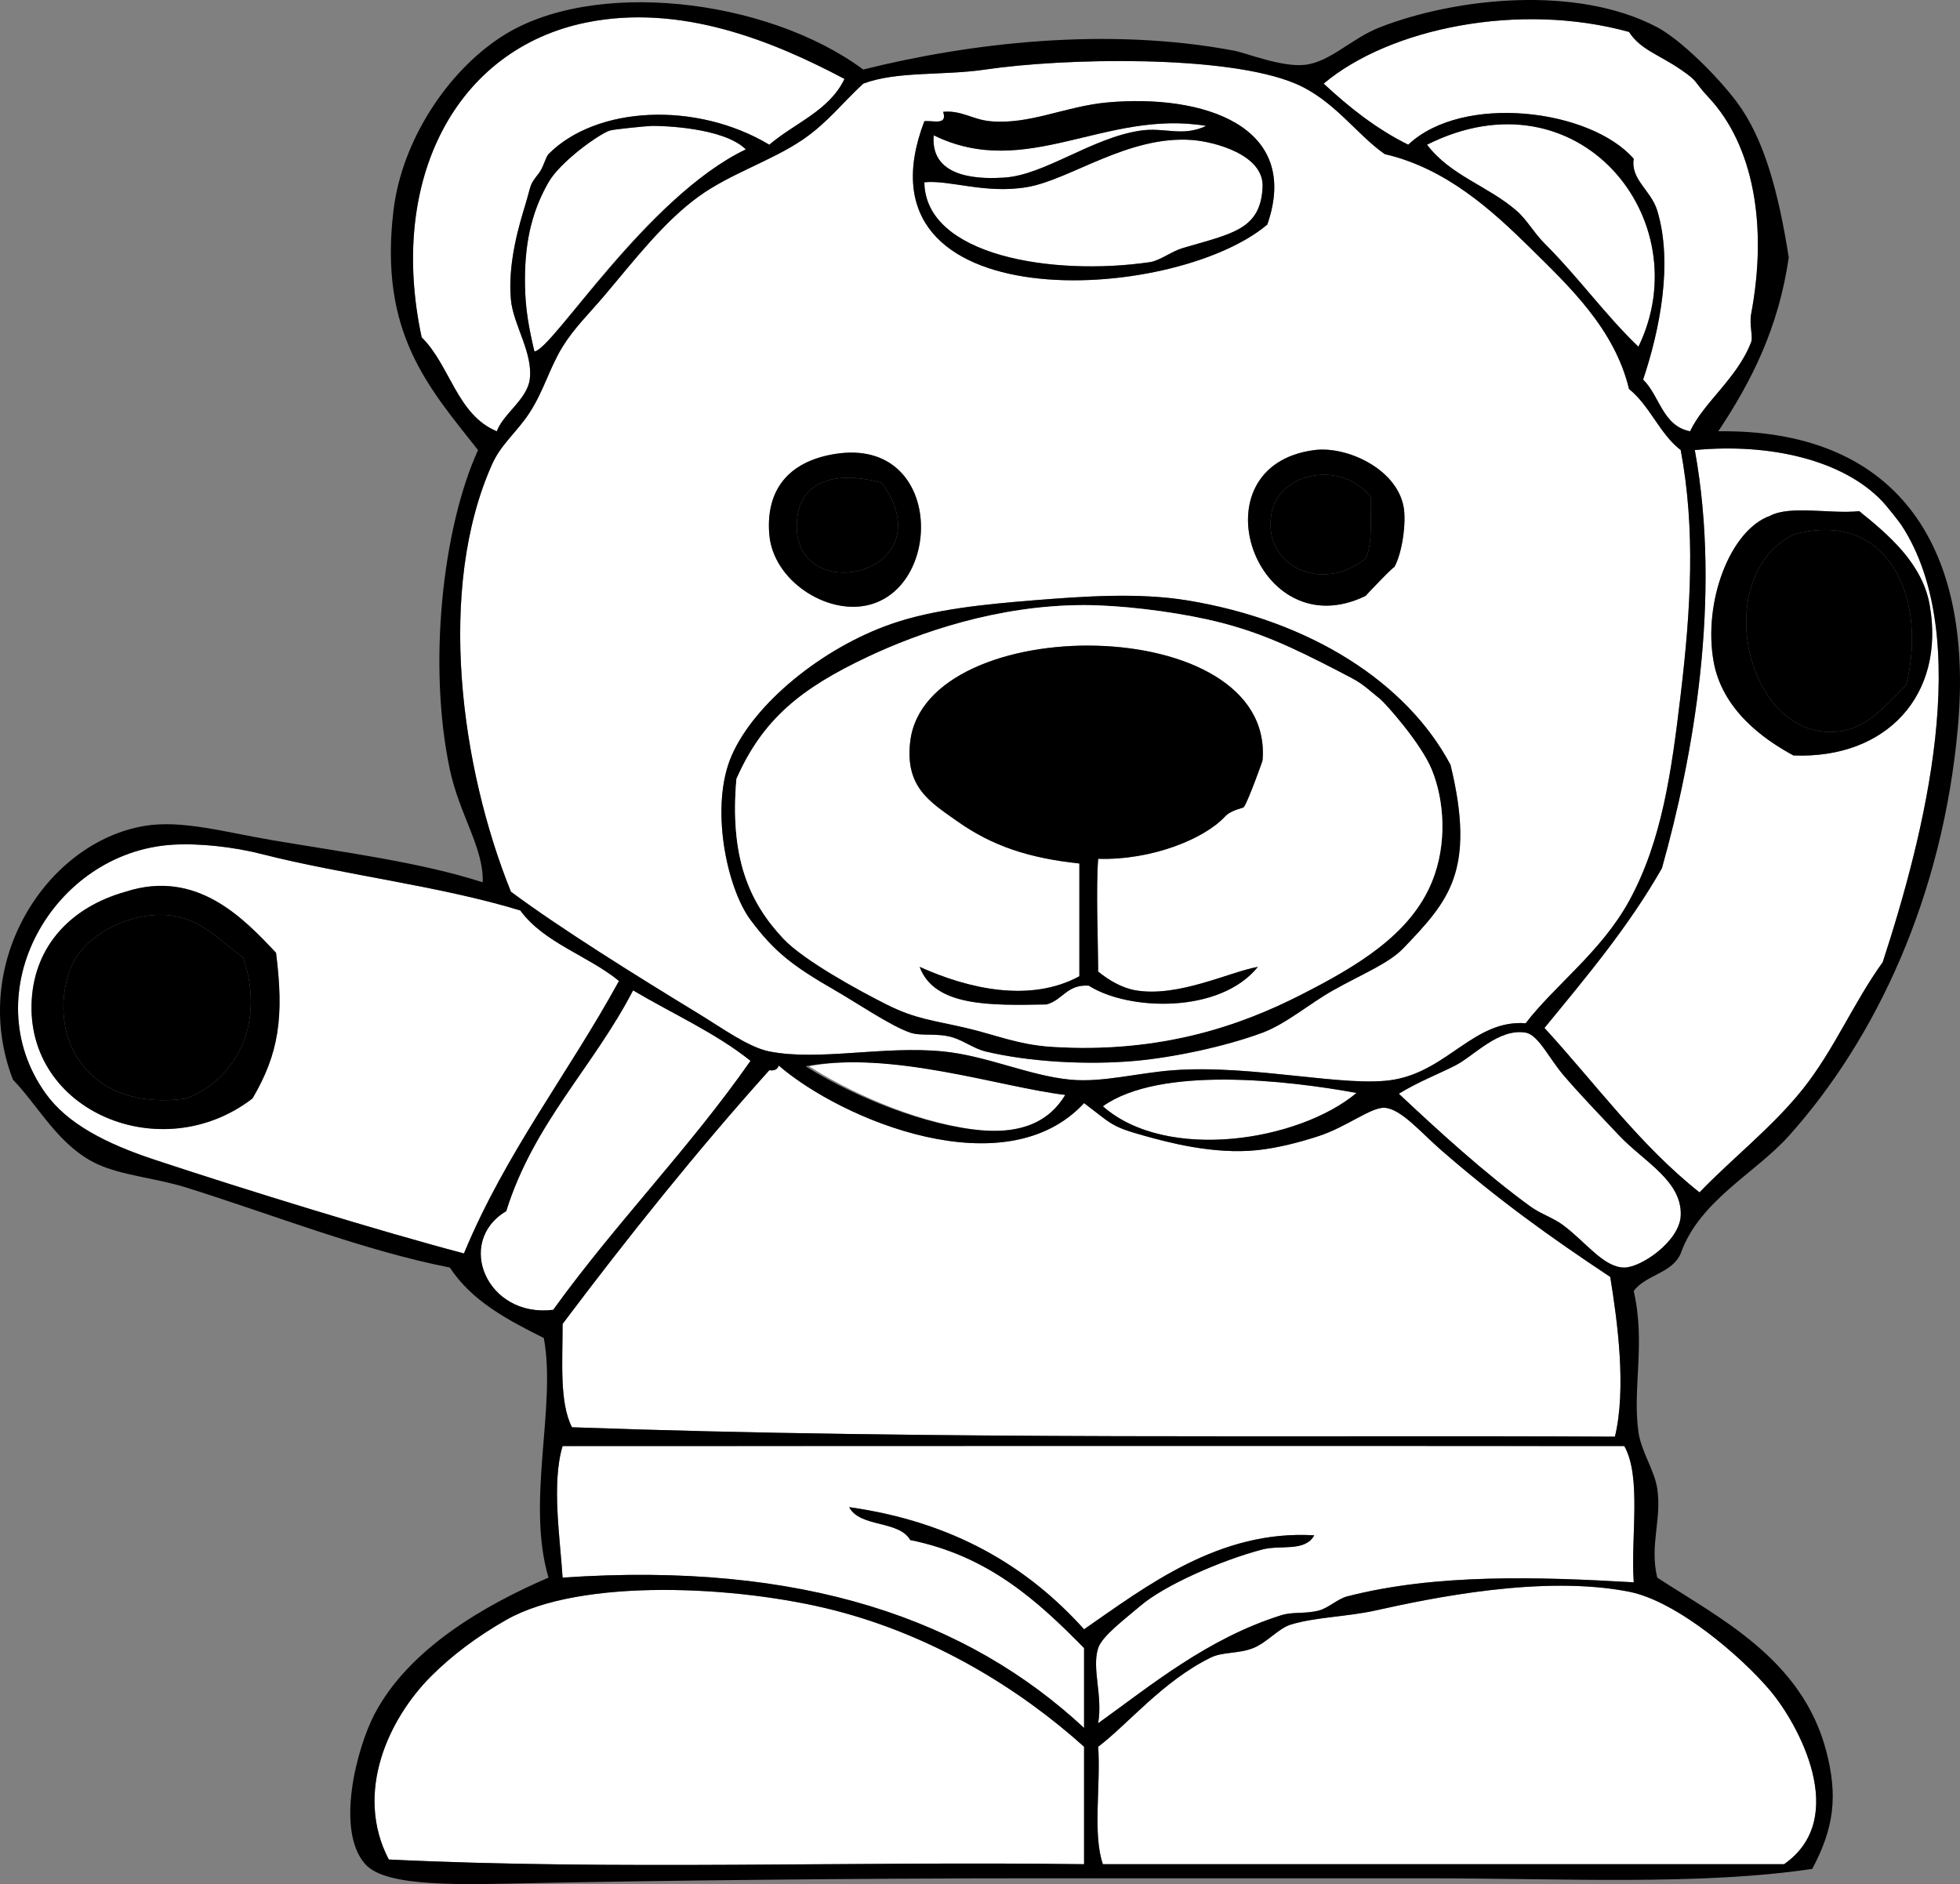 <?xml version="1.0"?><svg width="417.152" height="400.985" xmlns="http://www.w3.org/2000/svg">

 <rect width="100%" height="100%" fill="#808080" stroke="none"/>

 <g>
  <title>Layer 1</title>
  <g id="svg_1">
   <path id="svg_2" d="m179.732,16.799c-3.221,6.777 -10.61,9.387 -15.998,13.998c-15.591,-9.321 -36.824,-8.241 -46.994,2c-0.593,0.597 -1.097,2.835 -2,4c-2.168,2.795 -1.502,2.016 -3,6.999c-1.037,3.452 -3.744,11.999 -3,19.998c0.5,5.366 4.776,11.339 4,16.998c-0.579,4.219 -5.664,7.301 -6.999,10.999c-8.495,-3.503 -9.941,-14.056 -15.998,-19.998c-7.24,-33.794 7.427,-61.367 34.996,-66.992c19.982,-4.077 39.55,3.809 54.993,11.998z" fill="#ffffff" clip-rule="evenodd" fill-rule="evenodd"/>
   <path id="svg_3" d="m359.709,91.79c-5.864,-1.134 -6.448,-7.549 -9.998,-10.999c3.556,-10.624 6.396,-24.808 2.999,-35.996c-1.297,-4.272 -5.712,-6.589 -4.999,-10.999c-9.192,-10.58 -36.385,-13.982 -47.994,-3c-6.906,-3.425 -12.639,-8.025 -17.998,-12.998c13.99,-11.779 41.602,-17.469 64.992,-10.999c2.398,3.753 6.341,4.808 10.999,7.999c3.927,2.69 2.525,2.274 5.999,5.999c9.378,10.058 12.565,26.951 8.999,45.994c-0.44,2.348 0.433,4.864 0,6c-2.944,7.712 -10.108,12.82 -12.999,18.999z" fill="#ffffff" clip-rule="evenodd" fill-rule="evenodd"/>
   <path id="svg_4" d="m294.718,32.797c12.982,2.997 22.74,11.851 30.996,19.998c8.243,8.134 17.904,17.152 20.997,29.996c4.442,3.557 6.486,9.512 10.999,12.999c3.177,16.943 2.158,33.844 0,51.994c-1.948,16.379 -3.955,31.155 -10.999,43.994c-5.909,10.771 -15.871,17.979 -21.997,25.997c-10.882,-0.814 -16.459,9.959 -27.997,11.998c-10.079,1.781 -30.062,-3.26 -46.994,-2c-7.641,0.569 -15.137,2.675 -21.997,2c-8.817,-0.867 -17.646,-5.071 -26.996,-5.999c-12.731,-1.263 -26.39,2.092 -36.996,0c-4.417,-0.871 -10.177,-5.065 -14.998,-7.999c-13.098,-7.971 -29.417,-18.137 -39.995,-25.997c-10.68,-26.438 -15.874,-64.456 -4,-90.989c1.924,-4.299 5.299,-6.835 7.999,-10.999c2.991,-4.613 4.248,-9.547 6.999,-13.999c2.456,-3.973 5.63,-7.025 8.999,-10.999c6.206,-7.318 12.494,-15.576 19.998,-20.997c6.706,-4.845 15.375,-7.521 21.997,-11.999c5.305,-3.587 8.341,-7.69 12.999,-11.999c7.244,-2.717 16.91,-1.652 25.997,-3c16.562,-2.456 51.32,-3.213 65.992,3c8.194,3.472 13.043,10.875 18.997,15zm-24.997,14.998c7.325,-21.031 -13.697,-27.817 -33.996,-25.997c-9.01,0.808 -16.578,4.796 -24.997,4c-3.788,-0.359 -6.082,-2.361 -9.999,-2c1.007,3.008 -2.228,1.772 -4,2c-16.197,42.509 52.835,38.979 72.992,21.997zm20.997,78.991c-0.273,0.134 6.543,-6.963 5.999,-6c1.767,-3.132 2.635,-9.715 2,-12.998c-1.571,-8.126 -12.183,-12.894 -18.997,-11.999c-25.91,3.402 -12.484,42.522 10.998,30.997zm-126.984,-12.999c0.835,9.758 12.131,17.082 20.998,14.998c16.453,-3.867 15.851,-36.724 -7.999,-31.996c-9.916,1.966 -13.724,8.524 -12.999,16.998zm88.989,13.999c-10.345,-1.7 -21.983,-0.891 -32.996,0c-10.022,0.811 -21.018,1.877 -29.997,4.999c-14.862,5.168 -29.181,16.986 -33.996,27.997c-4.721,10.796 -1.077,28.17 4,34.996c5.068,6.813 9.022,9.825 17.998,14.999c4.761,2.744 11.859,7.587 15.998,8.999c2.376,0.811 5.601,0 8.999,0.999c2.287,0.673 4.65,2.438 6.999,3c9.411,2.253 21.767,2.929 31.996,2c7.858,-0.714 18.892,-2.98 26.997,-5.999c4.98,-1.855 10.007,-6.192 14.998,-8.999c6.218,-3.497 11.838,-5.7 14.998,-8.999c9.59,-10.009 15.378,-17.512 9.999,-38.995c-9.246,-17.435 -29.702,-30.679 -55.993,-34.997z" fill="#ffffff" clip-rule="evenodd" fill-rule="evenodd"/>
   <path id="svg_5" d="m256.723,26.798c-5.182,2.407 -8.771,0.229 -13.999,1c-10.389,1.532 -20.395,9.462 -28.996,9.999c-4.326,0.27 -15.838,0.568 -14.998,-8.999c19.731,9.674 36.517,-5.602 57.993,-2z" fill="#ffffff" clip-rule="evenodd" fill-rule="evenodd"/>
   <path id="svg_6" d="m158.735,31.797c-21.696,10.505 -41.232,42.757 -44.994,42.995c-1.167,-4.94 -1.913,-8.895 -2,-13.998c-0.139,-8.166 1.078,-15.153 5,-21.998c2.502,-4.366 10.645,-10.19 12.999,-10.999c0.86,-0.295 8.023,-0.979 8.999,-1c1.869,-0.039 15.266,0.279 19.996,5z" fill="#ffffff" clip-rule="evenodd" fill-rule="evenodd"/>
   <path id="svg_7" d="m348.711,73.792c-7.021,-6.707 -12.738,-14.759 -19.998,-21.997c-2.279,-2.272 -3.725,-5.036 -5.999,-6.999c-6.083,-5.25 -14.02,-7.429 -18.997,-13.999c32.196,-16.157 58.106,15.995 44.994,42.995z" fill="#ffffff" clip-rule="evenodd" fill-rule="evenodd"/>
   <path id="svg_8" d="m196.73,38.796c5.388,-0.557 13.077,2.575 21.998,1c9.146,-1.615 21.47,-11.016 34.996,-9.999c4.7,0.354 15.308,3.1 14.998,9.999c-0.409,9.119 -6.533,9.909 -16.998,12.999c-2.383,0.704 -4.877,2.691 -6.999,3c-20.758,3.019 -47.764,-1.376 -47.995,-16.999z" fill="#ffffff" clip-rule="evenodd" fill-rule="evenodd"/>
   <path id="svg_9" d="m361.709,253.77c-12.653,-10.01 -22.154,-23.173 -32.996,-34.995c8.862,-10.803 17.862,-21.467 24.997,-33.996c6.632,-23.557 12.757,-57.352 6.999,-88.989c15.913,-1.517 31.604,2.077 39.995,10.999c0.882,0.938 3.517,4.258 4,5c15.604,23.948 4.817,65.968 -4,92.988c-6.343,8.822 -10.326,18.626 -16.998,26.997c-6.462,8.109 -14.822,14.551 -21.997,21.996zm3,-112.986c1.815,10.224 10.569,16.549 16.998,19.998c19.884,0.786 32.353,-12.952 28.996,-31.996c-1.572,-8.922 -8.833,-15.026 -14.998,-19.997c-6.012,0.654 -14.648,-1.317 -18.998,1c-8.487,3.034 -14.256,18.282 -11.998,30.995z" fill="#ffffff" clip-rule="evenodd" fill-rule="evenodd"/>
   <path id="svg_10" d="m291.718,105.788c-0.055,4.611 0.443,9.775 -1,12.999c-9.424,7.766 -22.526,1.535 -19.997,-9.999c1.846,-8.417 15.021,-10.776 20.997,-3z" fill="#000000" clip-rule="evenodd" fill-rule="evenodd"/>
   <path id="svg_11" d="m187.731,102.789c14.195,20.078 -20.821,27.205 -17.998,6.999c1.037,-7.417 8.318,-9.715 17.998,-6.999z" fill="#000000" clip-rule="evenodd" fill-rule="evenodd"/>
   <path id="svg_12" d="m381.708,113.787c19.747,-5.567 28.701,13.048 23.997,31.996c-4.873,4.791 -8.775,9.946 -15.998,9.999c-18.5,0.135 -25.463,-33.287 -7.999,-41.995z" fill="#000000" clip-rule="evenodd" fill-rule="evenodd"/>
   <path id="svg_13" d="m308.716,162.781c5.463,22.664 -0.409,28.986 -9.999,38.995c-3.16,3.299 -8.78,5.502 -14.998,8.999c-4.991,2.807 -10.018,7.144 -14.998,8.999c-8.105,3.019 -19.139,5.285 -26.997,5.999c-10.229,0.929 -22.585,0.253 -31.996,-2c-2.349,-0.562 -4.712,-2.327 -6.999,-3c-3.398,-0.999 -6.623,-0.188 -8.999,-0.999c-4.139,-1.412 -11.237,-6.255 -15.998,-8.999c-8.975,-5.174 -12.93,-8.186 -17.998,-14.999c-5.077,-6.825 -8.72,-24.2 -4,-34.996c4.815,-11.011 19.134,-22.828 33.996,-27.997c8.979,-3.122 19.975,-4.188 29.997,-4.999c11.012,-0.891 22.651,-1.7 32.996,0c26.291,4.32 46.747,17.564 55.993,34.997zm-141.982,36.995c4.319,4.587 15.938,10.962 21.998,13.998c6.201,3.107 9.717,3.301 16.998,5c5.918,1.381 11.016,3.549 17.998,3.999c23.439,1.513 40.552,-4.678 52.993,-10.998c12.183,-6.19 23.392,-12.878 27.996,-23.998c3.386,-8.174 2.654,-17.558 0,-23.997c-2.33,-5.655 -9.859,-14.066 -10.998,-14.998c-4.334,-3.543 -3.696,-3.269 -8.999,-5.999c-9.778,-5.036 -17.2,-8.64 -27.996,-10.999c-7.831,-1.711 -18.276,-3 -25.997,-3c-18.462,0 -35.238,5.925 -45.994,10.999c-14.17,6.684 -22.369,13.216 -27.997,25.997c-1.431,16.528 2.56,26.097 9.998,33.996z" clip-rule="evenodd" fill-rule="evenodd"/>
   <path id="svg_14" d="m156.735,165.781c5.627,-12.78 13.826,-19.312 27.997,-25.997c10.756,-5.074 27.532,-10.999 45.994,-10.999c7.721,0 18.166,1.289 25.997,3c10.796,2.359 18.218,5.963 27.996,10.999c5.303,2.73 4.665,2.456 8.999,5.999c1.139,0.932 8.668,9.343 10.998,14.998c2.654,6.439 3.386,15.823 0,23.997c-4.604,11.12 -15.813,17.807 -27.996,23.998c-12.441,6.32 -29.554,12.511 -52.993,10.998c-6.982,-0.45 -12.08,-2.618 -17.998,-3.999c-7.28,-1.699 -10.797,-1.893 -16.998,-5c-6.06,-3.036 -17.679,-9.411 -21.998,-13.998c-7.437,-7.9 -11.428,-17.469 -9.998,-33.996zm103.987,7.999c1.306,-1.413 3.808,-1.761 4,-2c0.819,-1.021 3.977,-9.716 3.999,-9.999c2.521,-31.759 -71.667,-31.852 -74.991,-4c-1.164,9.753 4.208,12.9 9.999,16.998c7.575,5.361 15.367,7.853 25.997,8.999c0,7.999 0,15.998 0,23.997c-10.496,5.703 -23.696,2.662 -33.996,-2c3.162,8.503 15.105,8.226 26.997,7.999c3.435,-0.898 4.345,-4.32 8.999,-3.999c8.384,5.352 27.885,6.062 35.995,-4c-5.978,1.05 -16.912,6.537 -25.997,5c-2.885,-0.488 -5.716,-2.139 -7.998,-4c-0.013,-6.091 -0.493,-17.785 0,-23.997c11.461,0.342 22.629,-4.272 26.996,-8.998z" fill="#ffffff" clip-rule="evenodd" fill-rule="evenodd"/>
   <path fill="black" id="svg_15" d="m233.726,182.778c-0.493,6.212 -0.013,17.906 0,23.997c2.282,1.861 5.113,3.512 7.998,4c9.085,1.537 20.02,-3.95 25.997,-5c-8.11,10.062 -27.611,9.352 -35.995,4c-4.654,-0.321 -5.564,3.101 -8.999,3.999c-11.892,0.227 -23.834,0.504 -26.997,-7.999c10.299,4.662 23.5,7.703 33.996,2c0,-7.999 0,-15.998 0,-23.997c-10.629,-1.146 -18.422,-3.638 -25.997,-8.999c-5.791,-4.098 -11.163,-7.245 -9.999,-16.998c3.323,-27.852 77.511,-27.759 74.991,4c-0.022,0.283 -3.18,8.978 -3.999,9.999c-0.192,0.239 -2.694,0.587 -4,2c-4.367,4.726 -15.535,9.34 -26.996,8.998z" clip-rule="evenodd" fill-rule="evenodd"/>
   <path id="svg_16" d="m131.738,208.775c-10.724,19.605 -24.118,36.541 -32.996,57.993c-18.114,-4.789 -46.583,-13.562 -65.992,-19.998c-10.276,-3.407 -18.423,-7.639 -22.998,-13.998c-15.459,-21.495 1.445,-51.43 26.997,-52.994c5.723,-0.35 13.047,0.479 18.998,2c17.119,4.375 38.032,6.794 54.993,11.999c5.072,6.927 14.401,9.597 20.998,14.998zm-124.984,3.999c-1.426,23.759 27.658,35.904 46.994,20.998c5.595,-9.529 6.749,-17.305 5,-30.996c-6.868,-7.275 -16.851,-17.893 -31.996,-12.999c-11.698,3.283 -19.309,11.523 -19.998,22.997z" fill="#ffffff" clip-rule="evenodd" fill-rule="evenodd"/>
   <path id="svg_17" d="m26.751,189.778c15.146,-4.894 25.128,5.723 31.996,12.999c1.749,13.691 0.595,21.467 -5,30.996c-19.336,14.906 -48.42,2.761 -46.994,-20.998c0.69,-11.475 8.301,-19.715 19.998,-22.997zm8.999,4.999c-8.067,-0.694 -18.38,4.139 -20.998,11.999c-4.821,14.478 4.296,29.994 24.997,26.997c10.64,-4.181 16.774,-16.069 11.999,-29.996c-4.867,-3.45 -8.987,-8.397 -15.998,-9z" clip-rule="evenodd" fill-rule="evenodd"/>
   <path id="svg_18" d="m51.749,203.776c4.775,13.927 -1.358,25.815 -11.999,29.996c-20.701,2.997 -29.818,-12.52 -24.997,-26.997c2.618,-7.86 12.931,-12.693 20.998,-11.999c7.01,0.604 11.13,5.551 15.998,9z" fill="#000000" clip-rule="evenodd" fill-rule="evenodd"/>
   <path id="svg_19" d="m134.738,210.775c8.365,4.966 17.592,9.07 24.997,14.998c-13.015,18.647 -28.738,34.587 -41.995,52.993c-14.139,1.75 -20.943,-14.496 -9.999,-20.997c5.87,-18.793 18.596,-30.731 26.997,-46.994z" fill="#ffffff" clip-rule="evenodd" fill-rule="evenodd"/>
   <path id="svg_20" d="m297.717,232.772c4.324,-2.627 8.192,-4.065 11.999,-5.999c4.011,-2.038 9.208,-7.987 14.998,-6.999c2.667,0.455 4.996,5.477 7.999,8.998c3.276,3.844 7.676,8.445 11.998,12.999c5.18,5.457 13.386,9.615 12.999,16.998c-0.285,5.421 -8.41,10.998 -11.999,10.998c-4.378,0 -8.096,-5.328 -12.998,-8.999c-2.137,-1.6 -4.841,-2.43 -6.999,-3.999c-9.779,-7.111 -19.831,-16.32 -27.997,-23.997z" fill="#ffffff" clip-rule="evenodd" fill-rule="evenodd"/>
   <path id="svg_21" d="m172.206,226.926c18.142,-3.398 40.818,4.451 54.52,6.104c-3.389,5.654 -9.322,8.7 -19.627,7.323c-12.988,-1.736 -26.898,-8.274 -34.893,-13.427z" fill="#ffffff" clip-rule="evenodd" fill-rule="evenodd"/>
   <path id="svg_22" d="m230.726,234.772c5.994,4.517 5.596,4.951 12.998,6.999c4.453,1.231 14.533,4.03 23.997,2.999c4.287,-0.467 8.904,-1.656 12.999,-2.999c5.901,-1.936 11.149,-6.202 13.998,-6c3.525,0.252 7.683,5.249 11.998,8.999c12.139,10.547 22.92,18.322 35.996,26.997c1.552,9.534 3.465,23.747 0.999,33.995c-62.897,-0.368 -144.801,0.757 -221.972,-1.999c-2.715,-5.285 -1.983,-14.015 -2,-21.997c14.021,-18.643 28.548,-36.778 43.995,-53.994c1.163,0.163 1.779,-0.221 2,-0.999c13.508,11.653 48.295,26.074 64.992,7.999z" fill="#ffffff" clip-rule="evenodd" fill-rule="evenodd"/>
   <path id="svg_23" d="m288.718,232.608c-12.351,10.326 -40.507,14.744 -53.993,2.835c12.175,-8.645 39.215,-5.537 53.993,-2.835z" fill="#ffffff" clip-rule="evenodd" fill-rule="evenodd"/>
   <path id="svg_24" d="m345.711,307.763c3.7,6.633 1.334,19.33 2,28.997c-20.189,-1.167 -42.047,-1.883 -60.992,2.999c-2.011,0.519 -4.002,2.479 -5.999,3c-2.984,0.778 -5.516,0.222 -7.999,1c-15.754,4.938 -27.854,15.007 -38.995,22.997c1.012,-5.975 -1.406,-11.603 0,-15.998c0.82,-2.566 5.801,-6.258 8.998,-8.999c5.062,-4.338 17.164,-9.694 25.997,-11.999c3.826,-0.998 9.012,0.581 10.999,-2.999c-20.232,-1.232 -35.794,10.865 -48.994,19.997c-11.99,-13.34 -27.791,-22.869 -49.994,-25.996c2.281,4.384 10.584,2.747 12.998,6.999c16.633,3.364 27.083,12.911 36.996,22.997c0,5.666 0,11.332 0,16.998c-24.687,-22.975 -59.791,-35.531 -110.986,-31.996c-0.522,-8.273 -2.386,-20.102 0,-27.997c72.873,-0.011 153.286,-0.057 225.971,0z" fill="#FFFFFF" clip-rule="evenodd" fill-rule="evenodd"/>
   <path id="svg_25" d="m230.726,371.755c0,8.332 0,16.665 0,24.997c-49.01,-0.651 -100.633,1.312 -147.981,-1c-7.434,-14.26 0.027,-30.019 8.999,-38.995c4.473,-4.476 9.818,-8.476 15.998,-11.998c15.781,-8.995 49.265,-7.341 69.991,-2c20.746,5.345 39.02,16.438 52.993,28.996z" fill="#ffffff" clip-rule="evenodd" fill-rule="evenodd"/>
   <path id="svg_26" d="m379.708,396.752c-48.327,0 -96.654,0 -144.982,0c-2.217,-6.448 -0.418,-16.913 -0.999,-24.997c6.298,-4.75 13.734,-13.963 23.996,-18.998c2.504,-1.228 5.896,-0.761 8.999,-1.999c2.972,-1.187 5.359,-4.19 7.999,-5c5.251,-1.609 11.982,-1.662 17.998,-2.999c11.99,-2.665 35.67,-7.614 53.993,-4c10.208,2.014 23.868,13.754 29.996,20.998c5.954,7.038 17.108,27.157 3,36.995z" fill="#ffffff" clip-rule="evenodd" fill-rule="evenodd"/>
   <path id="svg_27" d="m365.709,91.79c37.194,-0.482 54.525,23.385 50.993,62.992c-3.217,36.072 -17.457,66.327 -35.995,86.989c-7.1,7.912 -19.032,13.772 -22.997,24.997c-1.772,4.227 -7.466,4.533 -9.999,7.998c2.56,11.19 -0.308,20.676 1,29.997c0.58,4.137 3.407,8.132 3.999,11.998c1.02,6.662 -1.665,11.938 0,18.998c13.326,8.688 30.888,17.326 35.996,36.995c2.471,9.515 1.646,16.28 -3,24.997c-23.995,3.571 -53.323,1.999 -81.989,1.999c-26.868,0 -55.021,0 -83.99,0c-38.353,0 -81.618,0.527 -104.987,1c-16.16,0.328 -32.504,1.047 -36.996,-3.999c-6.391,-7.181 -1.858,-24.647 2,-31.996c7.271,-13.85 23.355,-23.12 36.996,-28.996c-4.799,-16.268 1.731,-36.437 -1,-50.994c-7.789,-3.876 -15.394,-7.936 -19.998,-14.998c-18.351,-3.594 -37.646,-11.247 -55.993,-16.998c-6.45,-2.021 -13.826,-2.604 -18.998,-4.999c-8.229,-3.811 -12.436,-12.227 -17.998,-17.998c-9.507,-24.632 7.006,-50.455 27.997,-53.993c7.895,-1.331 17.029,1.304 26.997,3c15.807,2.689 31.51,4.672 44.995,8.999c0.238,-7.32 -4.953,-14.356 -7,-23.997c-4.721,-22.234 -1.572,-51.368 6,-67.991c-10.535,-13.362 -21.131,-24.919 -17.997,-50.994c1.791,-14.9 11.461,-29.515 22.997,-36.996c19.267,-12.494 56.381,-8.232 76.99,7c22.392,-5.597 51.692,-9.174 78.99,-4c2.537,0.481 10.087,3.553 14.998,3c5.462,-0.615 9.838,-5.603 15.998,-7.999c16.236,-6.317 41.911,-9.034 58.992,0c5.01,2.649 12.909,10.499 16.998,15.998c5.754,7.738 8.793,19.008 10.999,32.996c-2.181,15.149 -8.073,26.589 -14.998,36.995zm-240.97,-86.989c-27.568,5.625 -42.235,33.197 -34.996,66.992c6.057,5.942 7.503,16.494 15.998,19.998c1.335,-3.698 6.42,-6.78 6.999,-10.999c0.777,-5.659 -3.5,-11.632 -4,-16.998c-0.745,-7.999 1.962,-16.546 3,-19.998c1.498,-4.983 0.832,-4.204 3,-6.999c0.903,-1.164 1.407,-3.403 2,-4c10.17,-10.241 31.403,-11.321 46.994,-2c5.388,-4.611 12.777,-7.221 15.998,-13.998c-15.443,-8.189 -35.011,-16.075 -54.993,-11.998zm247.969,67.991c0.433,-1.135 -0.44,-3.651 0,-6c3.566,-19.043 0.379,-35.937 -8.999,-45.994c-3.474,-3.725 -2.072,-3.309 -5.999,-5.999c-4.658,-3.191 -8.601,-4.246 -10.999,-7.999c-23.391,-6.47 -51.002,-0.781 -64.992,10.999c5.359,4.973 11.092,9.573 17.998,12.998c11.609,-10.982 38.802,-7.58 47.994,3c-0.713,4.41 3.702,6.727 4.999,10.999c3.397,11.188 0.557,25.372 -2.999,35.996c3.55,3.449 4.134,9.864 9.998,10.999c2.891,-6.18 10.055,-11.288 12.999,-18.999zm-96.988,-54.993c-14.672,-6.212 -49.43,-5.455 -65.992,-3c-9.087,1.347 -18.753,0.283 -25.997,3c-4.657,4.308 -7.694,8.412 -12.999,11.999c-6.622,4.477 -15.292,7.153 -21.997,11.999c-7.504,5.421 -13.792,13.679 -19.998,20.997c-3.369,3.973 -6.543,7.026 -8.999,10.999c-2.751,4.452 -4.008,9.386 -6.999,13.999c-2.7,4.163 -6.075,6.699 -7.999,10.999c-11.874,26.533 -6.681,64.551 4,90.989c10.578,7.86 26.897,18.026 39.995,25.997c4.821,2.934 10.581,7.128 14.998,7.999c10.605,2.092 24.264,-1.263 36.996,0c9.35,0.928 18.179,5.132 26.996,5.999c6.86,0.675 14.356,-1.431 21.997,-2c16.932,-1.26 36.915,3.781 46.994,2c11.538,-2.039 17.115,-12.812 27.997,-11.998c6.126,-8.019 16.088,-15.226 21.997,-25.997c7.044,-12.839 9.051,-27.615 10.999,-43.994c2.158,-18.15 3.177,-35.05 0,-51.994c-4.513,-3.486 -6.557,-9.441 -10.999,-12.999c-3.093,-12.844 -12.754,-21.862 -20.997,-29.996c-8.256,-8.146 -18.014,-17.001 -30.996,-19.998c-5.953,-4.127 -10.802,-11.53 -18.997,-15zm-136.983,8.999c-0.975,0.021 -8.138,0.705 -8.999,1c-2.354,0.808 -10.497,6.633 -12.999,10.999c-3.922,6.844 -5.139,13.832 -5,21.998c0.087,5.104 0.833,9.058 2,13.998c3.762,-0.237 24.161,-33.117 44.994,-42.995c-4.728,-4.722 -18.125,-5.04 -19.996,-5zm164.98,3.999c4.978,6.569 12.914,8.749 18.997,13.999c2.274,1.963 3.72,4.727 5.999,6.999c7.26,7.238 12.978,15.29 19.998,21.997c13.112,-27 -12.798,-59.152 -44.994,-42.995zm79.99,200.975c6.672,-8.371 10.655,-18.175 16.998,-26.997c8.817,-27.02 19.604,-69.04 4,-92.988c-0.483,-0.741 -3.118,-4.062 -4,-5c-8.392,-8.922 -24.082,-12.516 -39.995,-10.999c5.758,31.637 -0.367,65.432 -6.999,88.989c-7.135,12.529 -16.135,23.193 -24.997,33.996c10.842,11.822 20.343,24.985 32.996,34.995c7.174,-7.443 15.534,-13.885 21.997,-21.996zm-272.966,-37.995c-16.961,-5.205 -37.875,-7.623 -54.993,-11.999c-5.95,-1.521 -13.275,-2.35 -18.998,-2c-25.552,1.564 -42.457,31.499 -26.997,52.994c4.574,6.359 12.722,10.591 22.998,13.998c19.409,6.436 47.877,15.209 65.992,19.998c8.877,-21.452 22.272,-38.388 32.996,-57.993c-6.598,-5.401 -15.927,-8.071 -20.998,-14.998zm-3,63.993c-10.944,6.501 -4.14,22.747 9.999,20.997c13.257,-18.406 28.98,-34.346 41.995,-52.993c-7.405,-5.928 -16.632,-10.032 -24.997,-14.998c-8.401,16.262 -21.127,28.2 -26.997,46.994zm217.973,-1c2.158,1.569 4.862,2.399 6.999,3.999c4.902,3.671 8.62,8.999 12.998,8.999c3.589,0 11.714,-5.577 11.999,-10.998c0.387,-7.383 -7.819,-11.541 -12.999,-16.998c-4.322,-4.554 -8.722,-9.155 -11.998,-12.999c-3.003,-3.521 -5.332,-8.543 -7.999,-8.998c-5.79,-0.988 -10.987,4.961 -14.998,6.999c-3.807,1.934 -7.675,3.372 -11.999,5.999c8.166,7.676 18.218,16.885 27.997,23.997zm-118.887,-16.417c10.448,1.377 16.463,-1.669 19.899,-7.323c-13.891,-1.652 -36.881,-9.502 -55.274,-6.104c8.105,5.153 22.208,11.691 35.375,13.427zm-41.093,-13.58c-0.221,0.778 -0.837,1.162 -2,0.999c-15.447,17.216 -29.974,35.352 -43.995,53.994c0.017,7.982 -0.715,16.712 2,21.997c77.171,2.756 159.074,1.631 221.972,1.999c2.466,-10.248 0.553,-24.461 -0.999,-33.995c-13.076,-8.675 -23.857,-16.45 -35.996,-26.997c-4.315,-3.75 -8.473,-8.747 -11.998,-8.999c-2.849,-0.202 -8.097,4.064 -13.998,6c-4.095,1.343 -8.712,2.532 -12.999,2.999c-9.464,1.031 -19.544,-1.768 -23.997,-2.999c-7.402,-2.048 -7.004,-2.482 -12.998,-6.999c-16.697,18.075 -51.484,3.654 -64.992,-7.999zm68.991,8.67c13.486,11.909 41.643,7.491 53.993,-2.835c-14.778,-2.702 -41.818,-5.81 -53.993,2.835zm-114.985,72.32c-2.386,7.896 -0.522,19.724 0,27.997c51.195,-3.535 86.3,9.021 110.986,31.996c0,-5.666 0,-11.332 0,-16.998c-9.912,-10.086 -20.362,-19.633 -36.996,-22.997c-2.414,-4.252 -10.717,-2.615 -12.998,-6.999c22.203,3.127 38.004,12.656 49.994,25.996c13.2,-9.132 28.762,-21.229 48.994,-19.997c-1.987,3.58 -7.173,2.001 -10.999,2.999c-8.833,2.305 -20.936,7.661 -25.997,11.999c-3.197,2.741 -8.178,6.433 -8.998,8.999c-1.406,4.396 1.012,10.023 0,15.998c11.142,-7.99 23.241,-18.06 38.995,-22.997c2.483,-0.778 5.015,-0.222 7.999,-1c1.997,-0.521 3.988,-2.481 5.999,-3c18.945,-4.882 40.803,-4.166 60.992,-2.999c-0.666,-9.667 1.7,-22.364 -2,-28.997c-72.685,-0.057 -153.098,-0.011 -225.971,0zm57.992,34.996c-20.727,-5.341 -54.21,-6.995 -69.991,2c-6.18,3.522 -11.525,7.522 -15.998,11.998c-8.971,8.977 -16.433,24.735 -8.999,38.995c47.349,2.312 98.972,0.349 147.981,1c0,-8.332 0,-16.665 0,-24.997c-13.972,-12.558 -32.246,-23.651 -52.993,-28.996zm198.976,16.998c-6.128,-7.244 -19.788,-18.984 -29.996,-20.998c-18.323,-3.614 -42.003,1.335 -53.993,4c-6.016,1.337 -12.747,1.39 -17.998,2.999c-2.64,0.81 -5.027,3.813 -7.999,5c-3.103,1.238 -6.495,0.771 -8.999,1.999c-10.262,5.035 -17.698,14.248 -23.996,18.998c0.581,8.084 -1.218,18.549 0.999,24.997c48.328,0 96.655,0 144.982,0c14.108,-9.838 2.954,-29.957 -3,-36.995z" clip-rule="evenodd" fill-rule="evenodd"/>
   <path id="svg_28" d="m196.73,25.798c1.772,-0.228 5.007,1.008 4,-2c3.917,-0.361 6.21,1.641 9.999,2c8.418,0.797 15.987,-3.192 24.997,-4c20.299,-1.82 41.321,4.965 33.996,25.997c-20.158,16.982 -89.19,20.512 -72.992,-21.997zm2,3c-0.84,9.567 10.672,9.269 14.998,8.999c8.601,-0.537 18.607,-8.467 28.996,-9.999c5.229,-0.771 8.817,1.407 13.999,-1c-21.476,-3.602 -38.262,11.674 -57.993,2zm45.994,26.996c2.122,-0.309 4.616,-2.296 6.999,-3c10.465,-3.09 16.589,-3.88 16.998,-12.999c0.31,-6.899 -10.298,-9.645 -14.998,-9.999c-13.525,-1.018 -25.85,8.384 -34.996,9.999c-8.92,1.575 -16.61,-1.557 -21.998,-1c0.232,15.624 27.238,20.019 47.995,16.999z" clip-rule="evenodd" fill-rule="evenodd"/>
   <path id="svg_29" d="m176.733,96.79c23.85,-4.728 24.452,28.128 7.999,31.996c-8.867,2.084 -20.163,-5.24 -20.998,-14.998c-0.725,-8.475 3.083,-15.033 12.999,-16.998zm-7,12.998c-2.823,20.206 32.193,13.079 17.998,-6.999c-9.68,-2.716 -16.961,-0.418 -17.998,6.999z" clip-rule="evenodd" fill-rule="evenodd"/>
   <path id="svg_30" d="m376.708,109.788c4.35,-2.316 12.986,-0.346 18.998,-1c6.165,4.971 13.426,11.075 14.998,19.997c3.356,19.044 -9.112,32.782 -28.996,31.996c-6.429,-3.448 -15.183,-9.774 -16.998,-19.998c-2.259,-12.712 3.51,-27.96 11.998,-30.995zm12.999,45.994c7.223,-0.052 11.125,-5.208 15.998,-9.999c4.704,-18.948 -4.25,-37.563 -23.997,-31.996c-17.464,8.708 -10.501,42.13 7.999,41.995z" clip-rule="evenodd" fill-rule="evenodd"/>
   <path id="svg_31" d="m279.72,95.79c6.814,-0.895 17.426,3.872 18.997,11.999c0.635,3.283 -0.233,9.866 -2,12.998c0.544,-0.964 -6.272,6.134 -5.999,6c-23.482,11.524 -36.908,-27.596 -10.998,-30.997zm-8.999,12.998c-2.529,11.533 10.573,17.765 19.997,9.999c1.443,-3.223 0.945,-8.387 1,-12.999c-5.976,-7.776 -19.151,-5.417 -20.997,3z" clip-rule="evenodd" fill-rule="evenodd"/>
  </g>
 </g>
</svg>